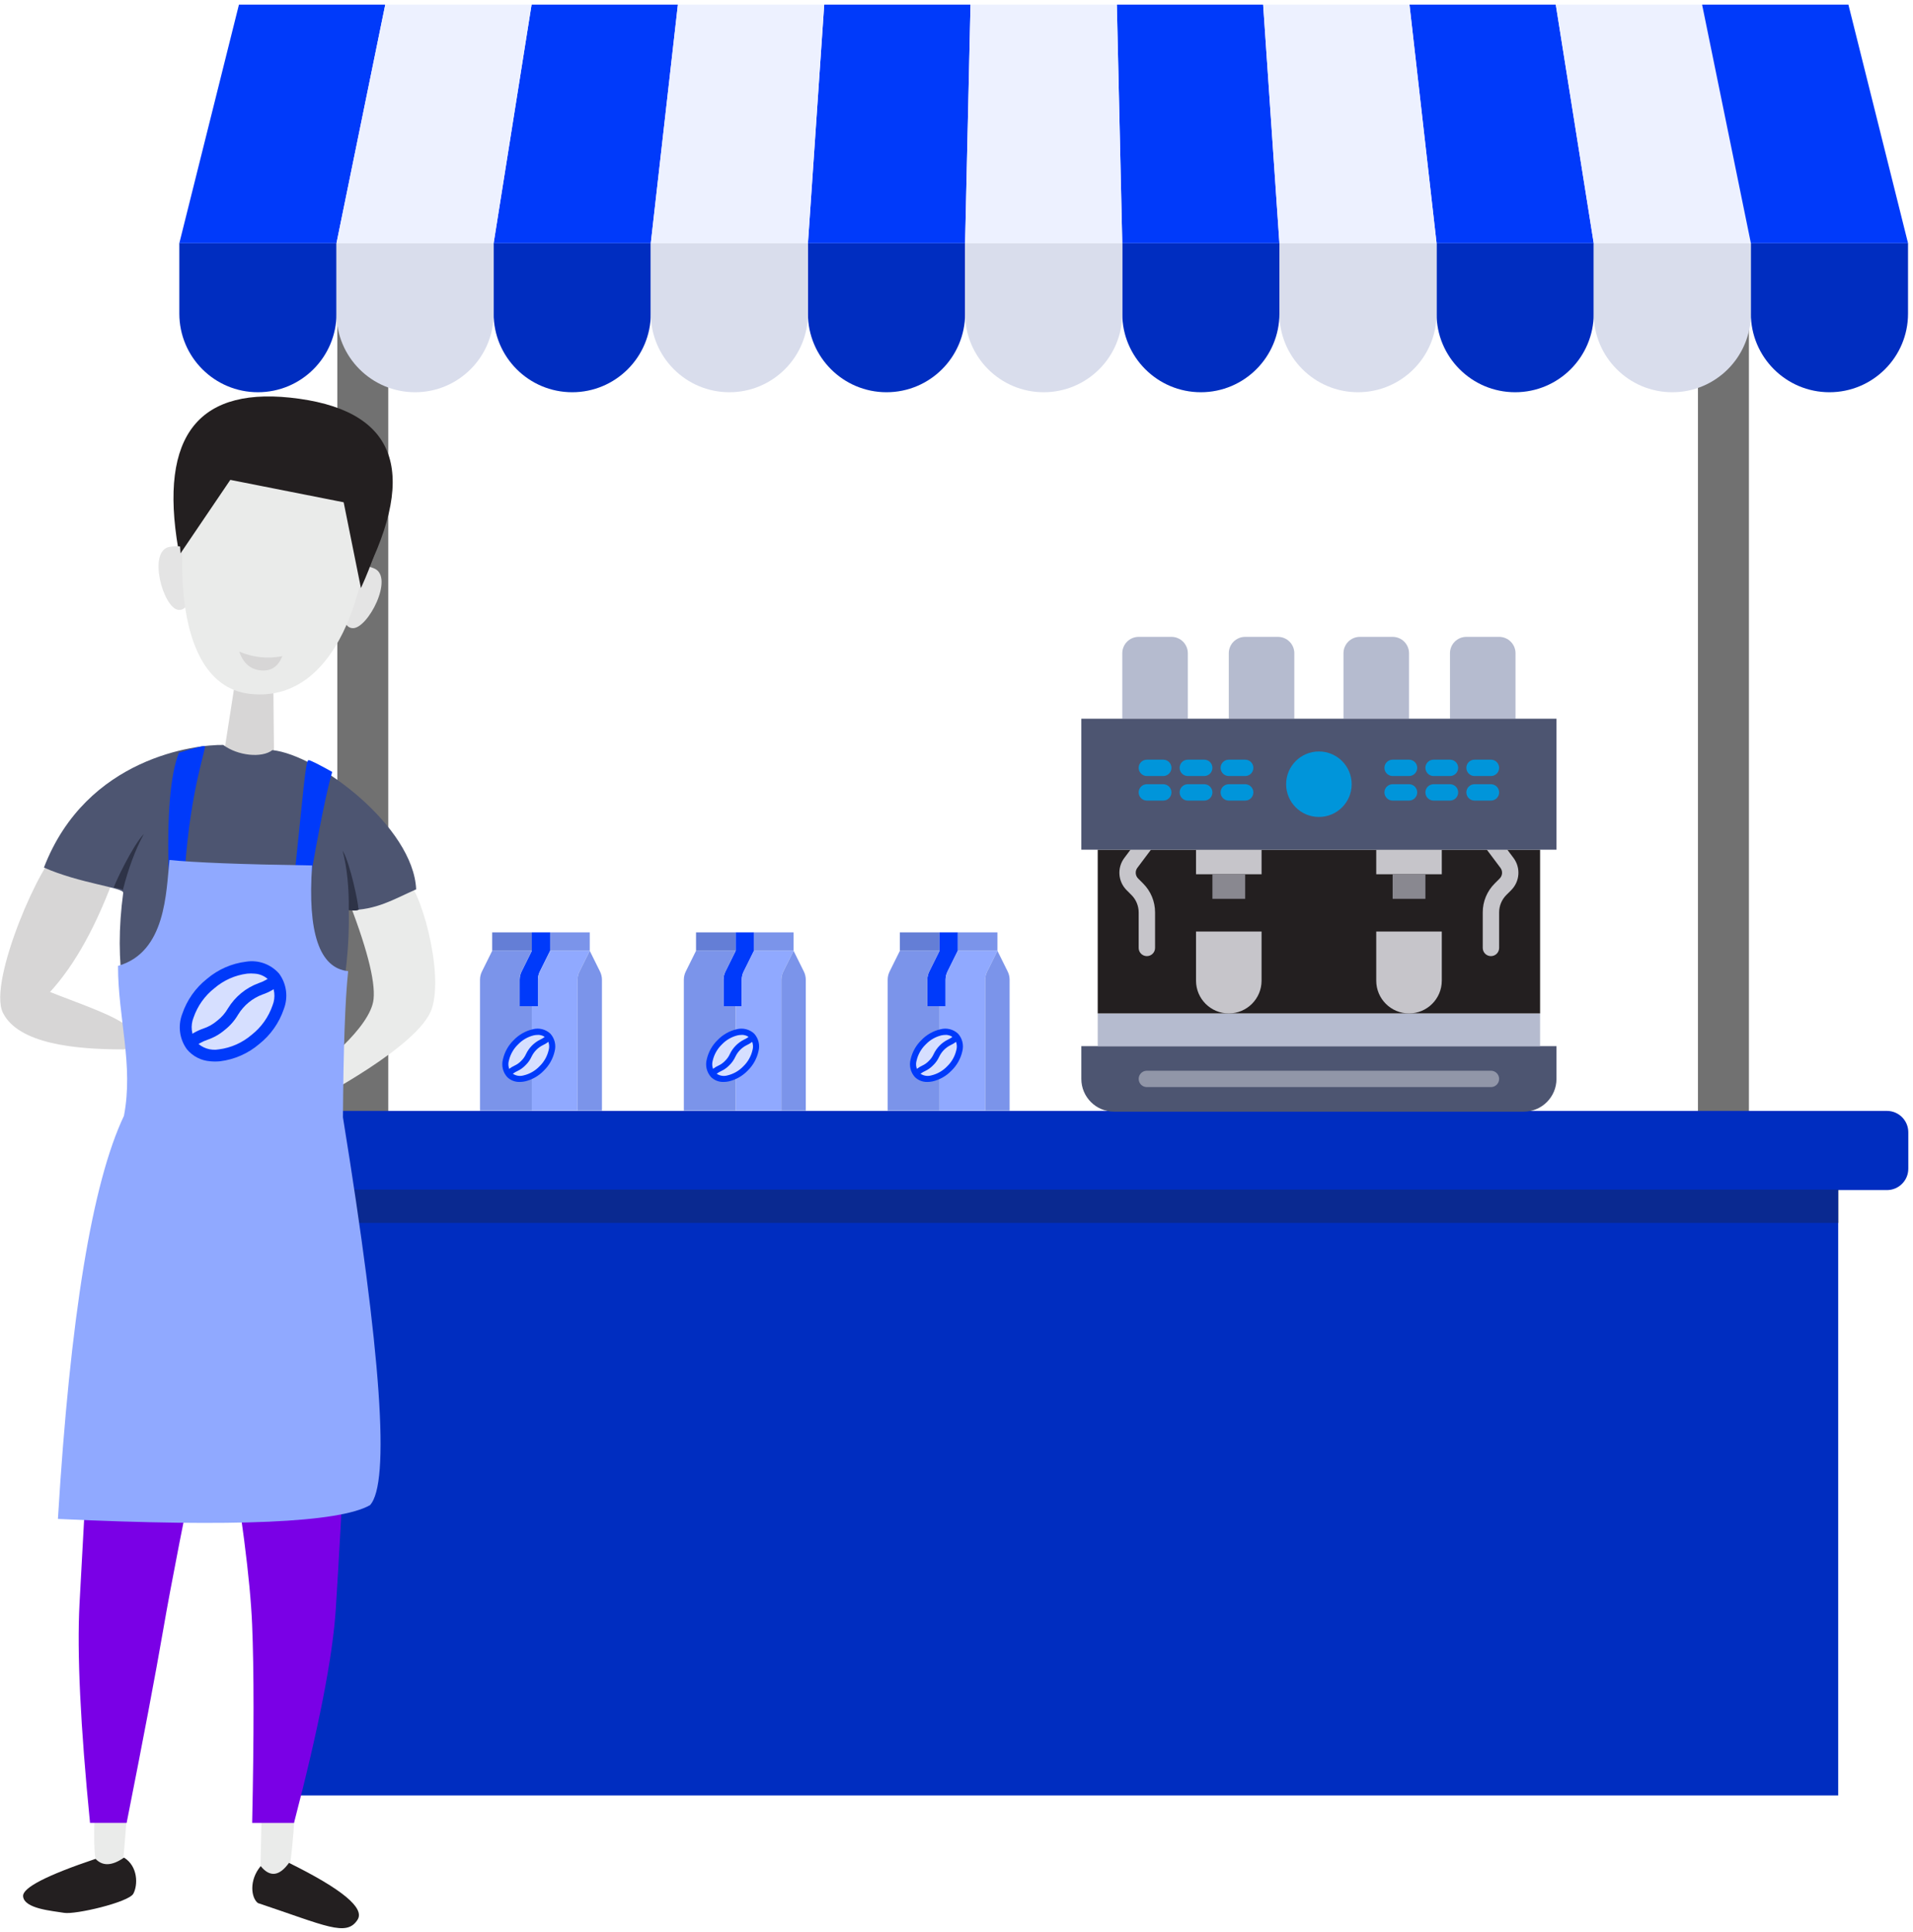 <?xml version="1.0" encoding="UTF-8"?>
<svg width="395px" height="399px" viewBox="0 0 395 399" version="1.1" xmlns="http://www.w3.org/2000/svg" xmlns:xlink="http://www.w3.org/1999/xlink">
  <title>SMB_Checking Accounts_Business Express</title>
  <desc>Created with Sketch.</desc>
  <g id="2.0-Small-Business" stroke="none" stroke-width="1" fill="none" fill-rule="evenodd">
    <g id="2.1.1-SMB_Accounts_Checking_BEC" transform="translate(-264, -552)">
      <g id="Group-4" transform="translate(240, 552)">
        <g id="SMB_Checking-Accounts_Business-Express">
          <g id="booth" transform="translate(59.977, 0)">
            <rect id="Rectangle" fill="#717171" x="33.672" y="65.229" width="10.522" height="173.594"></rect>
            <rect id="Rectangle-Copy-11" fill="#717171" x="314.618" y="65.229" width="10.522" height="173.594"></rect>
            <g id="table" transform="translate(0, 228.302)">
              <rect id="Rectangle-Copy-4" fill="#676666" x="328.78" y="17.734" width="11.397" height="6.254"></rect>
              <g id="Group-2-Copy-7" transform="translate(0.671, 0.411)" fill="#002DC0">
                <path d="M342.908,17.034 L342.908,142.043 L19.04,142.043 L19.04,17.034 L4.794,17.034 C2.359,17.034 0.386,15.06 0.386,12.626 L0.386,5.094 C0.386,2.66 2.359,0.686 4.794,0.686 L352.973,0.686 C355.408,0.686 357.381,2.66 357.381,5.094 L357.381,12.626 C357.381,15.06 355.408,17.034 352.973,17.034 L342.908,17.034 Z" id="Rectangle-2"></path>
              </g>
              <rect id="Rectangle" fill-opacity="0.3" fill="#231F20" x="19.439" y="17.352" width="324.229" height="6.875"></rect>
            </g>
            <g id="roof" transform="translate(1.052, 0)" fill-rule="nonzero">
              <path d="M146.022,80.995 L146.022,80.995 C137.061,80.995 129.797,73.727 129.797,64.763 L129.797,50.211 L162.247,50.211 L162.247,64.763 C162.247,73.727 154.983,80.995 146.022,80.995 Z" id="Path" fill="#002DC0"></path>
              <path d="M210.922,80.995 L210.922,80.995 C201.961,80.995 194.697,73.727 194.697,64.763 L194.697,50.211 L227.147,50.211 L227.147,64.763 C227.146,73.727 219.882,80.995 210.922,80.995 Z" id="Path" fill="#002DC0"></path>
              <path d="M81.124,80.995 L81.124,80.995 C72.163,80.995 64.899,73.727 64.899,64.763 L64.899,50.211 L97.349,50.211 L97.349,64.763 C97.348,73.727 90.084,80.995 81.124,80.995 Z" id="Path" fill="#002DC0"></path>
              <path d="M16.225,80.995 L16.225,80.995 C7.264,80.995 0,73.727 0,64.763 L0,50.211 L32.45,50.211 L32.45,64.763 C32.45,73.727 25.185,80.995 16.225,80.995 Z" id="Path" fill="#002DC0"></path>
              <path d="M275.82,80.995 L275.82,80.995 C266.859,80.995 259.595,73.727 259.595,64.763 L259.595,50.211 L292.045,50.211 L292.045,64.763 C292.045,73.727 284.781,80.995 275.82,80.995 Z" id="Path" fill="#002DC0"></path>
              <path d="M113.573,80.995 L113.573,80.995 C104.612,80.995 97.348,73.727 97.348,64.763 L97.348,50.211 L129.798,50.211 L129.798,64.763 C129.798,73.727 122.534,80.995 113.573,80.995 Z" id="Path" fill="#D9DDEC"></path>
              <path d="M243.371,80.995 L243.371,80.995 C234.41,80.995 227.146,73.727 227.146,64.763 L227.146,50.211 L259.596,50.211 L259.596,64.763 C259.595,73.727 252.331,80.995 243.371,80.995 Z" id="Path" fill="#D9DDEC"></path>
              <path d="M340.719,80.995 L340.719,80.995 C331.758,80.995 324.494,73.727 324.494,64.763 L324.494,50.211 L356.944,50.211 L356.944,64.763 C356.944,73.727 349.679,80.995 340.719,80.995 Z" id="Path" fill="#002DC0"></path>
              <path d="M308.27,80.995 L308.27,80.995 C299.309,80.995 292.045,73.727 292.045,64.763 L292.045,50.211 L324.495,50.211 L324.495,64.763 C324.494,73.727 317.23,80.995 308.27,80.995 Z" id="Path" fill="#D9DDEC"></path>
              <path d="M48.674,80.995 L48.674,80.995 C39.713,80.995 32.449,73.727 32.449,64.763 L32.449,50.211 L64.899,50.211 L64.899,64.763 C64.899,73.727 57.635,80.995 48.674,80.995 Z" id="Path" fill="#D9DDEC"></path>
              <path d="M178.472,80.995 L178.472,80.995 C169.511,80.995 162.247,73.727 162.247,64.763 L162.247,50.211 L194.697,50.211 L194.697,64.763 C194.697,73.727 187.432,80.995 178.472,80.995 Z" id="Path" fill="#D9DDEC"></path>
              <polygon id="Path" fill="#003AFA" points="162.247 50.211 129.798 50.211 133.155 0.956 163.367 0.956"></polygon>
              <polygon id="Path" fill="#003AFA" points="227.146 50.211 194.697 50.211 193.577 0.956 223.789 0.956"></polygon>
              <polygon id="Path" fill="#003AFA" points="97.348 50.211 64.899 50.211 72.731 0.956 102.943 0.956"></polygon>
              <polygon id="Path" fill="#003AFA" points="32.45 50.211 0 50.211 12.308 0.956 42.52 0.956"></polygon>
              <polygon id="Path" fill="#003AFA" points="292.045 50.211 259.595 50.211 254.001 0.956 284.212 0.956"></polygon>
              <polygon id="Path" fill="#EDF1FF" points="129.798 50.211 97.348 50.211 102.943 0.956 133.155 0.956"></polygon>
              <polygon id="Path" fill="#EDF1FF" points="259.595 50.211 227.146 50.211 223.789 0.956 254.001 0.956"></polygon>
              <polygon id="Path" fill="#EDF1FF" points="324.494 50.211 292.045 50.211 284.212 0.956 314.423 0.956"></polygon>
              <polygon id="Path" fill="#EDF1FF" points="64.899 50.211 32.45 50.211 42.52 0.956 72.731 0.956"></polygon>
              <polygon id="Path" fill="#EDF1FF" points="194.697 50.211 162.247 50.211 163.367 0.956 193.577 0.956"></polygon>
              <polygon id="Path" fill="#003AFA" points="356.944 50.211 324.494 50.211 314.423 0.956 344.635 0.956"></polygon>
            </g>
          </g>
          <g id="owner" transform="translate(65.765, 239.875) rotate(6) translate(-65.765, -239.875) translate(16.836, 81.01)">
            <path d="M30.772,33.514 C24.292,10.52 31.492,-0.618 52.372,0.1 C73.252,0.819 78.652,13.394 68.572,37.826 L30.772,33.514 Z" id="Path-34" fill="#231F20"></path>
            <g id="legs" transform="translate(27.63, 272.265)">
              <path d="M11.509,6.429 C13.209,21.3 14.485,29.798 15.335,31.922 C16.61,35.108 21.075,35.108 21.075,31.922 C21.076,28.735 19.163,15.988 19.801,6.428 C20.227,0.055 17.463,0.055 11.509,6.429 Z" id="Path-31" fill="#EAEBEA" transform="translate(16.292, 17.98) rotate(4) translate(-16.292, -17.98) "></path>
              <path d="M46.168,5.418 C47.867,20.289 49.141,28.786 49.991,30.911 C51.266,34.097 55.731,34.097 55.731,30.91 C55.732,27.723 53.82,14.977 54.459,5.417 C54.885,-0.957 52.121,-0.957 46.168,5.418 Z" id="Path-31-Copy" fill="#EAEBEA" transform="translate(50.95, 16.969) scale(-1, 1) rotate(10) translate(-50.95, -16.969) "></path>
              <path d="M14.06,31.922 C15.761,33.196 17.675,32.771 19.801,30.647 C22.99,31.921 23.628,35.745 22.99,37.657 C22.352,39.569 11.924,44.031 9.595,44.031 C7.266,44.031 1.303,44.669 0.665,42.12 C0.24,40.42 4.705,37.021 14.06,31.922 Z" id="Path-32" fill="#231F20" transform="translate(11.925, 37.374) rotate(4) translate(-11.925, -37.374) "></path>
              <path d="M62.721,28.735 C64.422,31.709 66.336,32.134 68.462,30.01 C70.598,33.196 69.737,36.737 68.24,37.658 C53.792,40.844 49.327,42.756 47.413,38.932 C46.138,36.383 51.24,32.984 62.721,28.735 Z" id="Path-32-Copy" fill="#231F20" transform="translate(58.482, 34.895) scale(-1, 1) translate(-58.482, -34.895) "></path>
            </g>
            <g id="head" transform="translate(27, 6.467)">
              <path d="M7.037,29.404 C6.611,26.855 4.91,26.005 1.934,26.855 C-2.531,28.13 1.934,39.602 5.123,39.602 C7.249,39.602 7.887,36.202 7.037,29.404 Z" id="Path-10" fill="#E4E4E4"></path>
              <path d="M45.914,29.404 C45.488,26.855 43.788,26.005 40.811,26.855 C36.346,28.13 40.811,39.602 44,39.602 C46.126,39.602 46.764,36.202 45.914,29.404 Z" id="Path-10-Copy" fill="#E4E4E4" transform="translate(42.603, 33.069) scale(-1, 1) translate(-42.603, -33.069) "></path>
              <polygon id="Path-8" fill="#D7D6D6" points="18.517 49.161 17.242 74.655 28.723 74.655 25.723 48.524"></polygon>
              <path d="M5.787,11.336 C3.236,16.434 2.598,55.311 21.733,55.311 C40.868,55.311 44.695,27.269 41.505,8.786 C38.316,-9.696 8.338,6.237 5.787,11.336 Z" id="Path-5" fill="#EAEBEA"></path>
            </g>
            <path d="M84.425,96.418 C87.614,97.386 94.63,114.867 92.717,122.686 C90.803,130.505 71.552,143.261 68.873,145.173 C66.832,148.36 61.463,153.14 58.288,148.041 C55.114,142.943 64.918,140.814 66.577,140.814 C71.297,136.888 80.598,127.602 80.598,121.807 C80.598,117.944 77.962,110.962 72.689,100.861 C78.387,97.253 82.299,95.772 84.425,96.418 Z" id="Path-35" fill="#EAEBEA"></path>
            <path d="M26.874,97.497 C30.063,98.466 41.656,124.379 38.415,130.847 C35.174,137.315 23.294,138.395 13.574,138.397 C9.982,137.629 2.774,140.555 2.775,135.165 C2.776,129.776 9.256,131.93 13.575,133.007 C16.816,130.851 23.296,128.694 28.696,126.537 C23.528,120.911 19.009,112.713 15.138,101.942 C20.836,98.333 24.748,96.852 26.874,97.497 Z" id="Path-35-Copy" fill="#D7D6D6" transform="translate(20.878, 117.933) scale(-1, 1) rotate(6) translate(-20.878, -117.933) "></path>
            <g id="pants" transform="translate(30.992, 207.706)" fill="#7A00E6">
              <path d="M0.355,5.767 C1.115,21.544 1.754,34.482 2.271,44.583 C2.788,54.684 5.084,69.616 9.16,89.38 L16.679,88.592 C18.292,70.921 19.406,57.437 20.02,48.14 C20.635,38.844 21.956,23.893 23.985,3.288 L0.355,5.767 Z" id="Path-28"></path>
              <path d="M28.394,3.91 C33.562,22.28 36.82,36.028 38.167,45.153 C39.514,54.278 40.944,67.857 42.457,85.888 L51.049,84.986 C54.092,64.942 55.413,49.991 55.013,40.134 C54.614,30.277 53.938,16.981 52.985,0.246 L28.394,3.91 Z" id="Path-29"></path>
            </g>
            <path d="M44.242,72.837 C47.431,74.749 52.469,74.749 54.447,72.837 C63.97,72.837 85.063,85.583 86.976,98.33 C82.512,100.879 79.322,103.428 73.582,104.066 C75.495,118.724 72.944,132.108 71.668,141.031 L36.588,141.668 C29.7,131.91 26.469,119.808 26.895,105.362 C26.927,104.276 17.719,104.374 10.065,101.885 C16.443,78.244 38.725,73.309 44.242,72.837 Z" id="Path-25" fill="#4D5571"></path>
            <g id="apron" transform="translate(26.052, 73.474)">
              <path d="M9.26,1.912 C12.236,0.637 13.937,3.63797881e-12 14.362,3.63797881e-12 C15,3.63797881e-12 12.383,8.324 13.02,26.169 C11.745,26.806 11.745,27.444 9.831,27.444 C8.13,15.122 7.94,6.612 9.26,1.912 Z" id="Path-27" fill="#003AFA"></path>
              <path d="M35.603,2.549 C38.58,1.275 40.281,0.637 40.706,0.637 C41.344,0.637 41.109,7.423 41.109,25.268 C39.833,25.905 39.833,26.542 37.92,26.542 C37.069,14.221 36.297,6.223 35.603,2.549 Z" id="Path-27-Copy" fill="#003AFA" transform="translate(38.377, 13.59) scale(-1, 1) translate(-38.377, -13.59) "></path>
              <path d="M1.349,47.009 C10.916,43.185 9.63,30.786 9.63,24.144 C14.732,24.144 24.534,23.494 39.036,22.194 C39.54,36.147 42.768,43.123 48.721,43.123 C48.721,49.072 49.417,59.114 50.808,73.251 C63.802,121.021 68.443,147.377 64.73,152.321 C58.777,156.57 37.516,159.757 0.947,161.881 C-0.901,120.203 0.717,92.136 5.803,77.68 C6.716,67.038 2.477,57.728 1.349,47.009 Z" id="Path-26" fill="#90A9FF"></path>
              <g id="Group-3" transform="translate(15.316, 43.121)" fill-rule="nonzero">
                <path d="M2.85,18.653 C5.718,21.556 11.53,20.379 15.833,16.026 C20.135,11.672 21.297,5.787 18.428,2.884 L2.85,18.653 Z" id="Path" fill="#D6DFFF"></path>
                <path d="M5.446,5.512 C1.145,9.867 -0.018,15.75 2.85,18.653 L18.428,2.884 C15.561,-0.019 9.748,1.159 5.446,5.512 Z" id="Path" fill="#D6DFFF"></path>
                <path d="M7.013,21.487 C5.144,21.548 3.33,20.842 1.985,19.529 C0.239,17.602 -0.412,14.904 0.26,12.379 C0.925,9.426 2.426,6.734 4.58,4.631 C6.657,2.453 9.315,0.935 12.23,0.263 C14.724,-0.417 17.387,0.242 19.289,2.008 C21.037,3.935 21.689,6.632 21.019,9.158 C20.353,12.111 18.852,14.804 16.698,16.906 C14.621,19.084 11.963,20.602 9.048,21.275 C8.378,21.413 7.696,21.485 7.013,21.487 Z M14.255,2.531 C13.737,2.534 13.222,2.588 12.715,2.692 C10.272,3.27 8.047,4.555 6.311,6.389 C4.498,8.147 3.229,10.4 2.659,12.875 C2.169,14.587 2.566,16.432 3.715,17.782 C5.05,18.943 6.872,19.344 8.564,18.851 C11.007,18.273 13.231,16.989 14.967,15.155 C16.781,13.395 18.05,11.14 18.62,8.662 C19.11,6.951 18.712,5.105 17.564,3.755 C16.668,2.913 15.475,2.471 14.255,2.53 L14.255,2.531 Z" id="Shape" fill="#003AFA"></path>
                <path d="M3.274,19.083 L1.544,17.335 C2.505,16.323 3.645,15.502 4.905,14.917 C5.926,14.452 6.848,13.79 7.62,12.969 C8.43,12.187 9.081,11.253 9.538,10.219 C10.751,7.676 12.779,5.624 15.29,4.396 C16.311,3.932 17.233,3.272 18.003,2.451 L19.735,4.203 C18.774,5.214 17.635,6.034 16.375,6.618 C14.348,7.606 12.714,9.262 11.741,11.315 C11.163,12.591 10.353,13.746 9.353,14.718 C8.391,15.73 7.249,16.55 5.988,17.136 C4.967,17.6 4.045,18.262 3.274,19.083 Z" id="Path" fill="#003AFA"></path>
              </g>
            </g>
            <path d="M73.582,104.066 C75.283,104.066 75.921,103.853 75.495,103.428 C75.495,102.791 72.944,94.506 71.031,91.956 C72.306,95.355 73.157,99.392 73.582,104.066 Z" id="Path-7" fill="#2E3347"></path>
            <path d="M27.73,104.882 C27.73,104.67 28.367,104.564 29.643,104.564 C29.643,103.927 26.963,95.322 25.05,92.773 C26.326,96.172 27.219,100.209 27.73,104.882 Z" id="Path-7-Copy" fill="#2E3347" transform="translate(27.346, 98.828) scale(-1, 1) rotate(-2) translate(-27.346, -98.828) "></path>
            <path d="M45.517,53.33 C47.007,53.782 48.497,54.008 49.986,54.008 C51.476,54.008 52.965,53.782 54.455,53.33 C53.829,55.589 52.444,56.718 50.301,56.718 C48.158,56.718 46.563,55.589 45.517,53.33 Z" id="Path-38" fill="#D7D6D6"></path>
            <path d="M31.332,34.416 L39.972,18.248 L63.732,20.404 L69.132,37.65 C76.332,16.092 70.932,5.314 52.932,5.314 C34.932,5.314 27.732,15.015 31.332,34.416 Z" id="Path-39" fill="#231F20"></path>
          </g>
          <g id="002-espresso" transform="translate(247.275, 131.51)" fill-rule="nonzero">
            <path d="M94.726,84.519 L0,84.519 L0,91.28 C0,95.014 3.03,98.042 6.766,98.042 L91.343,98.042 C95.08,98.042 98.109,95.014 98.109,91.28 L98.109,84.519 L94.726,84.519 Z" id="Path" fill="#4D5571"></path>
            <polygon id="Path" fill="#B5BBCF" points="30.448 77.757 3.383 77.757 3.383 84.519 94.726 84.519 94.726 77.757"></polygon>
            <path d="M21.99,3.381 C21.99,1.514 20.475,0 18.607,0 L11.841,0 C9.972,0 8.458,1.514 8.458,3.381 L8.458,16.904 L21.99,16.904 L21.99,3.381 Z" id="Path" fill="#B5BBCF"></path>
            <path d="M43.98,3.381 C43.98,1.514 42.465,0 40.597,0 L33.831,0 C31.962,0 30.448,1.514 30.448,3.381 L30.448,16.904 L43.98,16.904 L43.98,3.381 Z" id="Path" fill="#B5BBCF"></path>
            <path d="M67.662,3.381 C67.662,1.514 66.147,0 64.278,0 L57.512,0 C55.644,0 54.129,1.514 54.129,3.381 L54.129,16.904 L67.662,16.904 L67.662,3.381 Z" id="Path" fill="#B5BBCF"></path>
            <path d="M89.652,3.381 C89.652,1.514 88.137,0 86.268,0 L79.502,0 C77.634,0 76.119,1.514 76.119,3.381 L76.119,16.904 L89.652,16.904 L89.652,3.381 Z" id="Path" fill="#B5BBCF"></path>
            <polygon id="Path" fill="#231F20" points="3.383 43.95 94.726 43.95 94.726 77.757 3.383 77.757"></polygon>
            <path d="M37.214,70.996 L37.214,60.853 L23.682,60.853 L23.682,70.996 C23.682,74.73 26.711,77.757 30.448,77.757 C34.184,77.757 37.214,74.73 37.214,70.996 Z" id="Path" fill="#C6C5CA"></path>
            <path d="M74.428,70.996 L74.428,60.853 L60.895,60.853 L60.895,70.996 C60.895,74.73 63.925,77.757 67.662,77.757 C71.398,77.757 74.428,74.73 74.428,70.996 Z" id="Path" fill="#C6C5CA"></path>
            <polygon id="Path" fill="#C6C5CA" points="27.065 49.021 37.214 49.021 37.214 43.95 23.682 43.95 23.682 49.021"></polygon>
            <polygon id="Path" fill="#C6C5CA" points="64.278 49.021 74.428 49.021 74.428 43.95 60.895 43.95 60.895 49.021"></polygon>
            <polygon id="Path" fill="#898890" points="27.065 49.021 33.831 49.021 33.831 54.092 27.065 54.092"></polygon>
            <polygon id="Path" fill="#898890" points="64.278 49.021 71.045 49.021 71.045 54.092 64.278 54.092"></polygon>
            <path d="M84.577,92.97 L13.532,92.97 C12.598,92.97 11.841,92.214 11.841,91.28 C11.841,90.347 12.598,89.59 13.532,89.59 L84.577,89.59 C85.511,89.59 86.268,90.347 86.268,91.28 C86.268,92.214 85.511,92.97 84.577,92.97 Z" id="Path" fill="#9196A8"></path>
            <path d="M84.577,65.925 C83.643,65.925 82.885,65.168 82.885,64.234 L82.885,56.893 C82.88,54.651 83.772,52.499 85.363,50.918 L86.378,49.903 C86.975,49.308 87.042,48.365 86.536,47.692 L83.224,43.274 C82.663,42.527 82.814,41.467 83.562,40.907 C84.309,40.347 85.37,40.498 85.93,41.245 L89.244,45.661 C90.749,47.683 90.549,50.501 88.772,52.29 L87.757,53.304 C86.806,54.257 86.272,55.547 86.268,56.893 L86.268,64.234 C86.268,65.168 85.511,65.925 84.577,65.925 L84.577,65.925 Z" id="Path" fill="#C6C5CA"></path>
            <path d="M13.532,65.925 C12.598,65.925 11.841,65.168 11.841,64.234 L11.841,56.893 C11.837,55.549 11.303,54.26 10.354,53.308 L9.339,52.293 C7.562,50.504 7.362,47.686 8.867,45.664 L12.179,41.245 C12.739,40.498 13.8,40.347 14.547,40.907 C15.295,41.467 15.446,42.527 14.885,43.274 L11.572,47.689 C11.067,48.362 11.134,49.303 11.729,49.898 L12.744,50.913 C14.338,52.495 15.23,54.648 15.224,56.893 L15.224,64.234 C15.224,65.168 14.466,65.925 13.532,65.925 Z" id="Path" fill="#C6C5CA"></path>
            <polygon id="Path" fill="#4D5571" points="0 16.904 98.109 16.904 98.109 43.95 0 43.95"></polygon>
            <path d="M55.821,30.427 C55.821,34.161 52.791,37.188 49.055,37.188 C45.318,37.188 42.288,34.161 42.288,30.427 C42.288,26.693 45.318,23.665 49.055,23.665 C52.791,23.665 55.821,26.693 55.821,30.427 Z" id="Path" fill="#0095DA"></path>
            <g id="Group" transform="translate(11.841, 25.356)" fill="#0095DA">
              <path d="M55.821,3.381 L52.438,3.381 C51.504,3.381 50.746,2.624 50.746,1.69 C50.746,0.757 51.504,0 52.438,0 L55.821,0 C56.755,0 57.512,0.757 57.512,1.69 C57.512,2.624 56.755,3.381 55.821,3.381 Z" id="Path"></path>
              <path d="M64.278,3.381 L60.895,3.381 C59.961,3.381 59.204,2.624 59.204,1.69 C59.204,0.757 59.961,0 60.895,0 L64.278,0 C65.213,0 65.97,0.757 65.97,1.69 C65.97,2.624 65.213,3.381 64.278,3.381 Z" id="Path"></path>
              <path d="M72.736,3.381 L69.353,3.381 C68.419,3.381 67.662,2.624 67.662,1.69 C67.662,0.757 68.419,0 69.353,0 L72.736,0 C73.67,0 74.428,0.757 74.428,1.69 C74.428,2.624 73.67,3.381 72.736,3.381 Z" id="Path"></path>
              <path d="M55.821,8.452 L52.438,8.452 C51.504,8.452 50.746,7.695 50.746,6.761 C50.746,5.828 51.504,5.071 52.438,5.071 L55.821,5.071 C56.755,5.071 57.512,5.828 57.512,6.761 C57.512,7.695 56.755,8.452 55.821,8.452 Z" id="Path"></path>
              <path d="M64.278,8.452 L60.895,8.452 C59.961,8.452 59.204,7.695 59.204,6.761 C59.204,5.828 59.961,5.071 60.895,5.071 L64.278,5.071 C65.213,5.071 65.97,5.828 65.97,6.761 C65.97,7.695 65.213,8.452 64.278,8.452 Z" id="Path"></path>
              <path d="M72.736,8.452 L69.353,8.452 C68.419,8.452 67.662,7.695 67.662,6.761 C67.662,5.828 68.419,5.071 69.353,5.071 L72.736,5.071 C73.67,5.071 74.428,5.828 74.428,6.761 C74.428,7.695 73.67,8.452 72.736,8.452 Z" id="Path"></path>
              <path d="M5.075,3.381 L1.692,3.381 C0.757,3.381 0,2.624 0,1.69 C0,0.757 0.757,0 1.692,0 L5.075,0 C6.009,0 6.766,0.757 6.766,1.69 C6.766,2.624 6.009,3.381 5.075,3.381 Z" id="Path"></path>
              <path d="M13.532,3.381 L10.149,3.381 C9.215,3.381 8.458,2.624 8.458,1.69 C8.458,0.757 9.215,0 10.149,0 L13.532,0 C14.466,0 15.224,0.757 15.224,1.69 C15.224,2.624 14.466,3.381 13.532,3.381 Z" id="Path"></path>
              <path d="M21.99,3.381 L18.607,3.381 C17.673,3.381 16.915,2.624 16.915,1.69 C16.915,0.757 17.673,0 18.607,0 L21.99,0 C22.924,0 23.682,0.757 23.682,1.69 C23.682,2.624 22.924,3.381 21.99,3.381 Z" id="Path"></path>
              <path d="M5.075,8.452 L1.692,8.452 C0.757,8.452 0,7.695 0,6.761 C0,5.828 0.757,5.071 1.692,5.071 L5.075,5.071 C6.009,5.071 6.766,5.828 6.766,6.761 C6.766,7.695 6.009,8.452 5.075,8.452 Z" id="Path"></path>
              <path d="M13.532,8.452 L10.149,8.452 C9.215,8.452 8.458,7.695 8.458,6.761 C8.458,5.828 9.215,5.071 10.149,5.071 L13.532,5.071 C14.466,5.071 15.224,5.828 15.224,6.761 C15.224,7.695 14.466,8.452 13.532,8.452 Z" id="Path"></path>
              <path d="M21.99,8.452 L18.607,8.452 C17.673,8.452 16.915,7.695 16.915,6.761 C16.915,5.828 17.673,5.071 18.607,5.071 L21.99,5.071 C22.924,5.071 23.682,5.828 23.682,6.761 C23.682,7.695 22.924,8.452 21.99,8.452 Z" id="Path"></path>
            </g>
          </g>
          <g id="005-coffee-bean" transform="translate(123.112, 192.531)" fill-rule="nonzero">
            <polygon id="Path" fill="#647ED6" points="2.518 0 10.701 0 10.701 3.809 2.518 3.809"></polygon>
            <polygon id="Path" fill="#7B94EA" points="14.477 0 22.66 0 22.66 3.809 14.477 3.809"></polygon>
            <path d="M8.581,8.084 C8.319,8.613 8.183,9.196 8.183,9.787 L8.183,15.237 L11.959,15.237 L11.959,9.787 C11.959,9.196 12.096,8.613 12.358,8.084 L14.477,3.809 L14.477,0 L10.701,0 L10.701,3.809 L8.581,8.084 Z" id="Path" fill="#003AFA"></path>
            <path d="M6.065,29.435 C7.54,30.923 10.529,30.32 12.742,28.089 C14.954,25.858 15.552,22.842 14.077,21.355 L6.065,29.435 Z" id="Path" fill="#D6DFFF"></path>
            <path d="M7.4,22.701 C5.189,24.933 4.591,27.948 6.065,29.435 L14.077,21.355 C12.602,19.867 9.613,20.47 7.4,22.701 Z" id="Path" fill="#D6DFFF"></path>
            <path d="M20.54,8.084 L22.66,3.809 L14.477,3.809 L12.358,8.084 C12.096,8.613 11.959,9.196 11.959,9.787 L11.959,15.237 L10.701,15.237 L10.701,20.712 C12.027,20.36 13.275,20.547 14.077,21.355 C15.552,22.842 14.954,25.857 12.742,28.089 C12.144,28.695 11.455,29.202 10.701,29.59 L10.701,36.823 L20.142,36.823 L20.142,9.787 C20.142,9.196 20.279,8.613 20.54,8.084 Z" id="Path" fill="#90A9FF"></path>
            <path d="M6.065,29.435 C4.591,27.948 5.189,24.933 7.4,22.701 C8.309,21.758 9.447,21.072 10.701,20.712 L10.701,15.237 L8.183,15.237 L8.183,9.787 C8.183,9.196 8.319,8.613 8.581,8.084 L10.701,3.809 L2.518,3.809 L0.398,8.084 C0.136,8.613 0,9.196 0,9.787 L0,36.823 L10.701,36.823 L10.701,29.59 C8.938,30.489 7.117,30.496 6.065,29.435 Z" id="Path" fill="#7B94EA"></path>
            <path d="M24.779,8.084 L22.66,3.809 L20.54,8.084 C20.279,8.613 20.142,9.196 20.142,9.787 L20.142,36.823 L25.178,36.823 L25.178,9.787 C25.178,9.196 25.041,8.613 24.779,8.084 Z" id="Path" fill="#7B94EA"></path>
            <path d="M8.206,30.887 C7.245,30.919 6.313,30.557 5.62,29.884 C4.723,28.897 4.388,27.514 4.733,26.22 C5.075,24.707 5.848,23.327 6.955,22.25 C8.023,21.134 9.39,20.356 10.889,20.011 C12.171,19.663 13.541,20.001 14.519,20.906 C15.418,21.893 15.753,23.275 15.409,24.57 C15.067,26.083 14.295,27.463 13.187,28.54 C12.119,29.656 10.752,30.434 9.253,30.779 C8.908,30.85 8.558,30.886 8.206,30.887 Z M11.931,21.174 C11.664,21.175 11.399,21.203 11.138,21.256 C9.882,21.553 8.738,22.211 7.845,23.151 C6.913,24.052 6.261,25.206 5.967,26.475 C5.715,27.352 5.919,28.297 6.51,28.989 C7.197,29.584 8.134,29.79 9.004,29.537 C10.26,29.241 11.404,28.583 12.297,27.643 C13.23,26.741 13.882,25.585 14.175,24.316 C14.427,23.439 14.223,22.493 13.632,21.801 C13.172,21.369 12.558,21.143 11.931,21.173 L11.931,21.174 Z" id="Shape" fill="#003AFA"></path>
            <path d="M6.284,29.656 L5.394,28.76 C5.888,28.241 6.474,27.821 7.122,27.521 C7.647,27.282 8.122,26.944 8.518,26.523 C8.935,26.122 9.27,25.643 9.505,25.113 C10.129,23.81 11.171,22.759 12.463,22.129 C12.988,21.892 13.462,21.553 13.858,21.133 L14.749,22.03 C14.255,22.549 13.669,22.969 13.021,23.268 C11.978,23.774 11.138,24.623 10.638,25.675 C10.34,26.329 9.924,26.921 9.41,27.419 C8.915,27.938 8.328,28.358 7.679,28.658 C7.154,28.896 6.68,29.235 6.284,29.656 Z" id="Path" fill="#003AFA"></path>
          </g>
          <g id="005-coffee-bean-copy" transform="translate(165.201, 192.531)" fill-rule="nonzero">
            <polygon id="Path" fill="#647ED6" points="2.518 0 10.701 0 10.701 3.809 2.518 3.809"></polygon>
            <polygon id="Path" fill="#7B94EA" points="14.477 0 22.66 0 22.66 3.809 14.477 3.809"></polygon>
            <path d="M8.581,8.084 C8.319,8.613 8.183,9.196 8.183,9.787 L8.183,15.237 L11.959,15.237 L11.959,9.787 C11.959,9.196 12.096,8.613 12.358,8.084 L14.477,3.809 L14.477,0 L10.701,0 L10.701,3.809 L8.581,8.084 Z" id="Path" fill="#003AFA"></path>
            <path d="M6.065,29.435 C7.54,30.923 10.529,30.32 12.742,28.089 C14.954,25.858 15.552,22.842 14.077,21.355 L6.065,29.435 Z" id="Path" fill="#D6DFFF"></path>
            <path d="M7.4,22.701 C5.189,24.933 4.591,27.948 6.065,29.435 L14.077,21.355 C12.602,19.867 9.613,20.47 7.4,22.701 Z" id="Path" fill="#D6DFFF"></path>
            <path d="M20.54,8.084 L22.66,3.809 L14.477,3.809 L12.358,8.084 C12.096,8.613 11.959,9.196 11.959,9.787 L11.959,15.237 L10.701,15.237 L10.701,20.712 C12.027,20.36 13.275,20.547 14.077,21.355 C15.552,22.842 14.954,25.857 12.742,28.089 C12.144,28.695 11.455,29.202 10.701,29.59 L10.701,36.823 L20.142,36.823 L20.142,9.787 C20.142,9.196 20.279,8.613 20.54,8.084 Z" id="Path" fill="#90A9FF"></path>
            <path d="M6.065,29.435 C4.591,27.948 5.189,24.933 7.4,22.701 C8.309,21.758 9.447,21.072 10.701,20.712 L10.701,15.237 L8.183,15.237 L8.183,9.787 C8.183,9.196 8.319,8.613 8.581,8.084 L10.701,3.809 L2.518,3.809 L0.398,8.084 C0.136,8.613 0,9.196 0,9.787 L0,36.823 L10.701,36.823 L10.701,29.59 C8.938,30.489 7.117,30.496 6.065,29.435 Z" id="Path" fill="#7B94EA"></path>
            <path d="M24.779,8.084 L22.66,3.809 L20.54,8.084 C20.279,8.613 20.142,9.196 20.142,9.787 L20.142,36.823 L25.178,36.823 L25.178,9.787 C25.178,9.196 25.041,8.613 24.779,8.084 Z" id="Path" fill="#7B94EA"></path>
            <path d="M8.206,30.887 C7.245,30.919 6.313,30.557 5.62,29.884 C4.723,28.897 4.388,27.514 4.733,26.22 C5.075,24.707 5.848,23.327 6.955,22.25 C8.023,21.134 9.39,20.356 10.889,20.011 C12.171,19.663 13.541,20.001 14.519,20.906 C15.418,21.893 15.753,23.275 15.409,24.57 C15.067,26.083 14.295,27.463 13.187,28.54 C12.119,29.656 10.752,30.434 9.253,30.779 C8.908,30.85 8.558,30.886 8.206,30.887 Z M11.931,21.174 C11.664,21.175 11.399,21.203 11.138,21.256 C9.882,21.553 8.738,22.211 7.845,23.151 C6.913,24.052 6.261,25.206 5.967,26.475 C5.715,27.352 5.919,28.297 6.51,28.989 C7.197,29.584 8.134,29.79 9.004,29.537 C10.26,29.241 11.404,28.583 12.297,27.643 C13.23,26.741 13.882,25.585 14.175,24.316 C14.427,23.439 14.223,22.493 13.632,21.801 C13.172,21.369 12.558,21.143 11.931,21.173 L11.931,21.174 Z" id="Shape" fill="#003AFA"></path>
            <path d="M6.284,29.656 L5.394,28.76 C5.888,28.241 6.474,27.821 7.122,27.521 C7.647,27.282 8.122,26.944 8.518,26.523 C8.935,26.122 9.27,25.643 9.505,25.113 C10.129,23.81 11.171,22.759 12.463,22.129 C12.988,21.892 13.462,21.553 13.858,21.133 L14.749,22.03 C14.255,22.549 13.669,22.969 13.021,23.268 C11.978,23.774 11.138,24.623 10.638,25.675 C10.34,26.329 9.924,26.921 9.41,27.419 C8.915,27.938 8.328,28.358 7.679,28.658 C7.154,28.896 6.68,29.235 6.284,29.656 Z" id="Path" fill="#003AFA"></path>
          </g>
          <g id="005-coffee-bean-copy-2" transform="translate(207.29, 192.531)" fill-rule="nonzero">
            <polygon id="Path" fill="#647ED6" points="2.518 0 10.701 0 10.701 3.809 2.518 3.809"></polygon>
            <polygon id="Path" fill="#7B94EA" points="14.477 0 22.66 0 22.66 3.809 14.477 3.809"></polygon>
            <path d="M8.581,8.084 C8.319,8.613 8.183,9.196 8.183,9.787 L8.183,15.237 L11.959,15.237 L11.959,9.787 C11.959,9.196 12.096,8.613 12.358,8.084 L14.477,3.809 L14.477,0 L10.701,0 L10.701,3.809 L8.581,8.084 Z" id="Path" fill="#003AFA"></path>
            <path d="M6.065,29.435 C7.54,30.923 10.529,30.32 12.742,28.089 C14.954,25.858 15.552,22.842 14.077,21.355 L6.065,29.435 Z" id="Path" fill="#D6DFFF"></path>
            <path d="M7.4,22.701 C5.189,24.933 4.591,27.948 6.065,29.435 L14.077,21.355 C12.602,19.867 9.613,20.47 7.4,22.701 Z" id="Path" fill="#D6DFFF"></path>
            <path d="M20.54,8.084 L22.66,3.809 L14.477,3.809 L12.358,8.084 C12.096,8.613 11.959,9.196 11.959,9.787 L11.959,15.237 L10.701,15.237 L10.701,20.712 C12.027,20.36 13.275,20.547 14.077,21.355 C15.552,22.842 14.954,25.857 12.742,28.089 C12.144,28.695 11.455,29.202 10.701,29.59 L10.701,36.823 L20.142,36.823 L20.142,9.787 C20.142,9.196 20.279,8.613 20.54,8.084 Z" id="Path" fill="#90A9FF"></path>
            <path d="M6.065,29.435 C4.591,27.948 5.189,24.933 7.4,22.701 C8.309,21.758 9.447,21.072 10.701,20.712 L10.701,15.237 L8.183,15.237 L8.183,9.787 C8.183,9.196 8.319,8.613 8.581,8.084 L10.701,3.809 L2.518,3.809 L0.398,8.084 C0.136,8.613 0,9.196 0,9.787 L0,36.823 L10.701,36.823 L10.701,29.59 C8.938,30.489 7.117,30.496 6.065,29.435 Z" id="Path" fill="#7B94EA"></path>
            <path d="M24.779,8.084 L22.66,3.809 L20.54,8.084 C20.279,8.613 20.142,9.196 20.142,9.787 L20.142,36.823 L25.178,36.823 L25.178,9.787 C25.178,9.196 25.041,8.613 24.779,8.084 Z" id="Path" fill="#7B94EA"></path>
            <path d="M8.206,30.887 C7.245,30.919 6.313,30.557 5.62,29.884 C4.723,28.897 4.388,27.514 4.733,26.22 C5.075,24.707 5.848,23.327 6.955,22.25 C8.023,21.134 9.39,20.356 10.889,20.011 C12.171,19.663 13.541,20.001 14.519,20.906 C15.418,21.893 15.753,23.275 15.409,24.57 C15.067,26.083 14.295,27.463 13.187,28.54 C12.119,29.656 10.752,30.434 9.253,30.779 C8.908,30.85 8.558,30.886 8.206,30.887 Z M11.931,21.174 C11.664,21.175 11.399,21.203 11.138,21.256 C9.882,21.553 8.738,22.211 7.845,23.151 C6.913,24.052 6.261,25.206 5.967,26.475 C5.715,27.352 5.919,28.297 6.51,28.989 C7.197,29.584 8.134,29.79 9.004,29.537 C10.26,29.241 11.404,28.583 12.297,27.643 C13.23,26.741 13.882,25.585 14.175,24.316 C14.427,23.439 14.223,22.493 13.632,21.801 C13.172,21.369 12.558,21.143 11.931,21.173 L11.931,21.174 Z" id="Shape" fill="#003AFA"></path>
            <path d="M6.284,29.656 L5.394,28.76 C5.888,28.241 6.474,27.821 7.122,27.521 C7.647,27.282 8.122,26.944 8.518,26.523 C8.935,26.122 9.27,25.643 9.505,25.113 C10.129,23.81 11.171,22.759 12.463,22.129 C12.988,21.892 13.462,21.553 13.858,21.133 L14.749,22.03 C14.255,22.549 13.669,22.969 13.021,23.268 C11.978,23.774 11.138,24.623 10.638,25.675 C10.34,26.329 9.924,26.921 9.41,27.419 C8.915,27.938 8.328,28.358 7.679,28.658 C7.154,28.896 6.68,29.235 6.284,29.656 Z" id="Path" fill="#003AFA"></path>
          </g>
        </g>
      </g>
    </g>
  </g>
</svg>